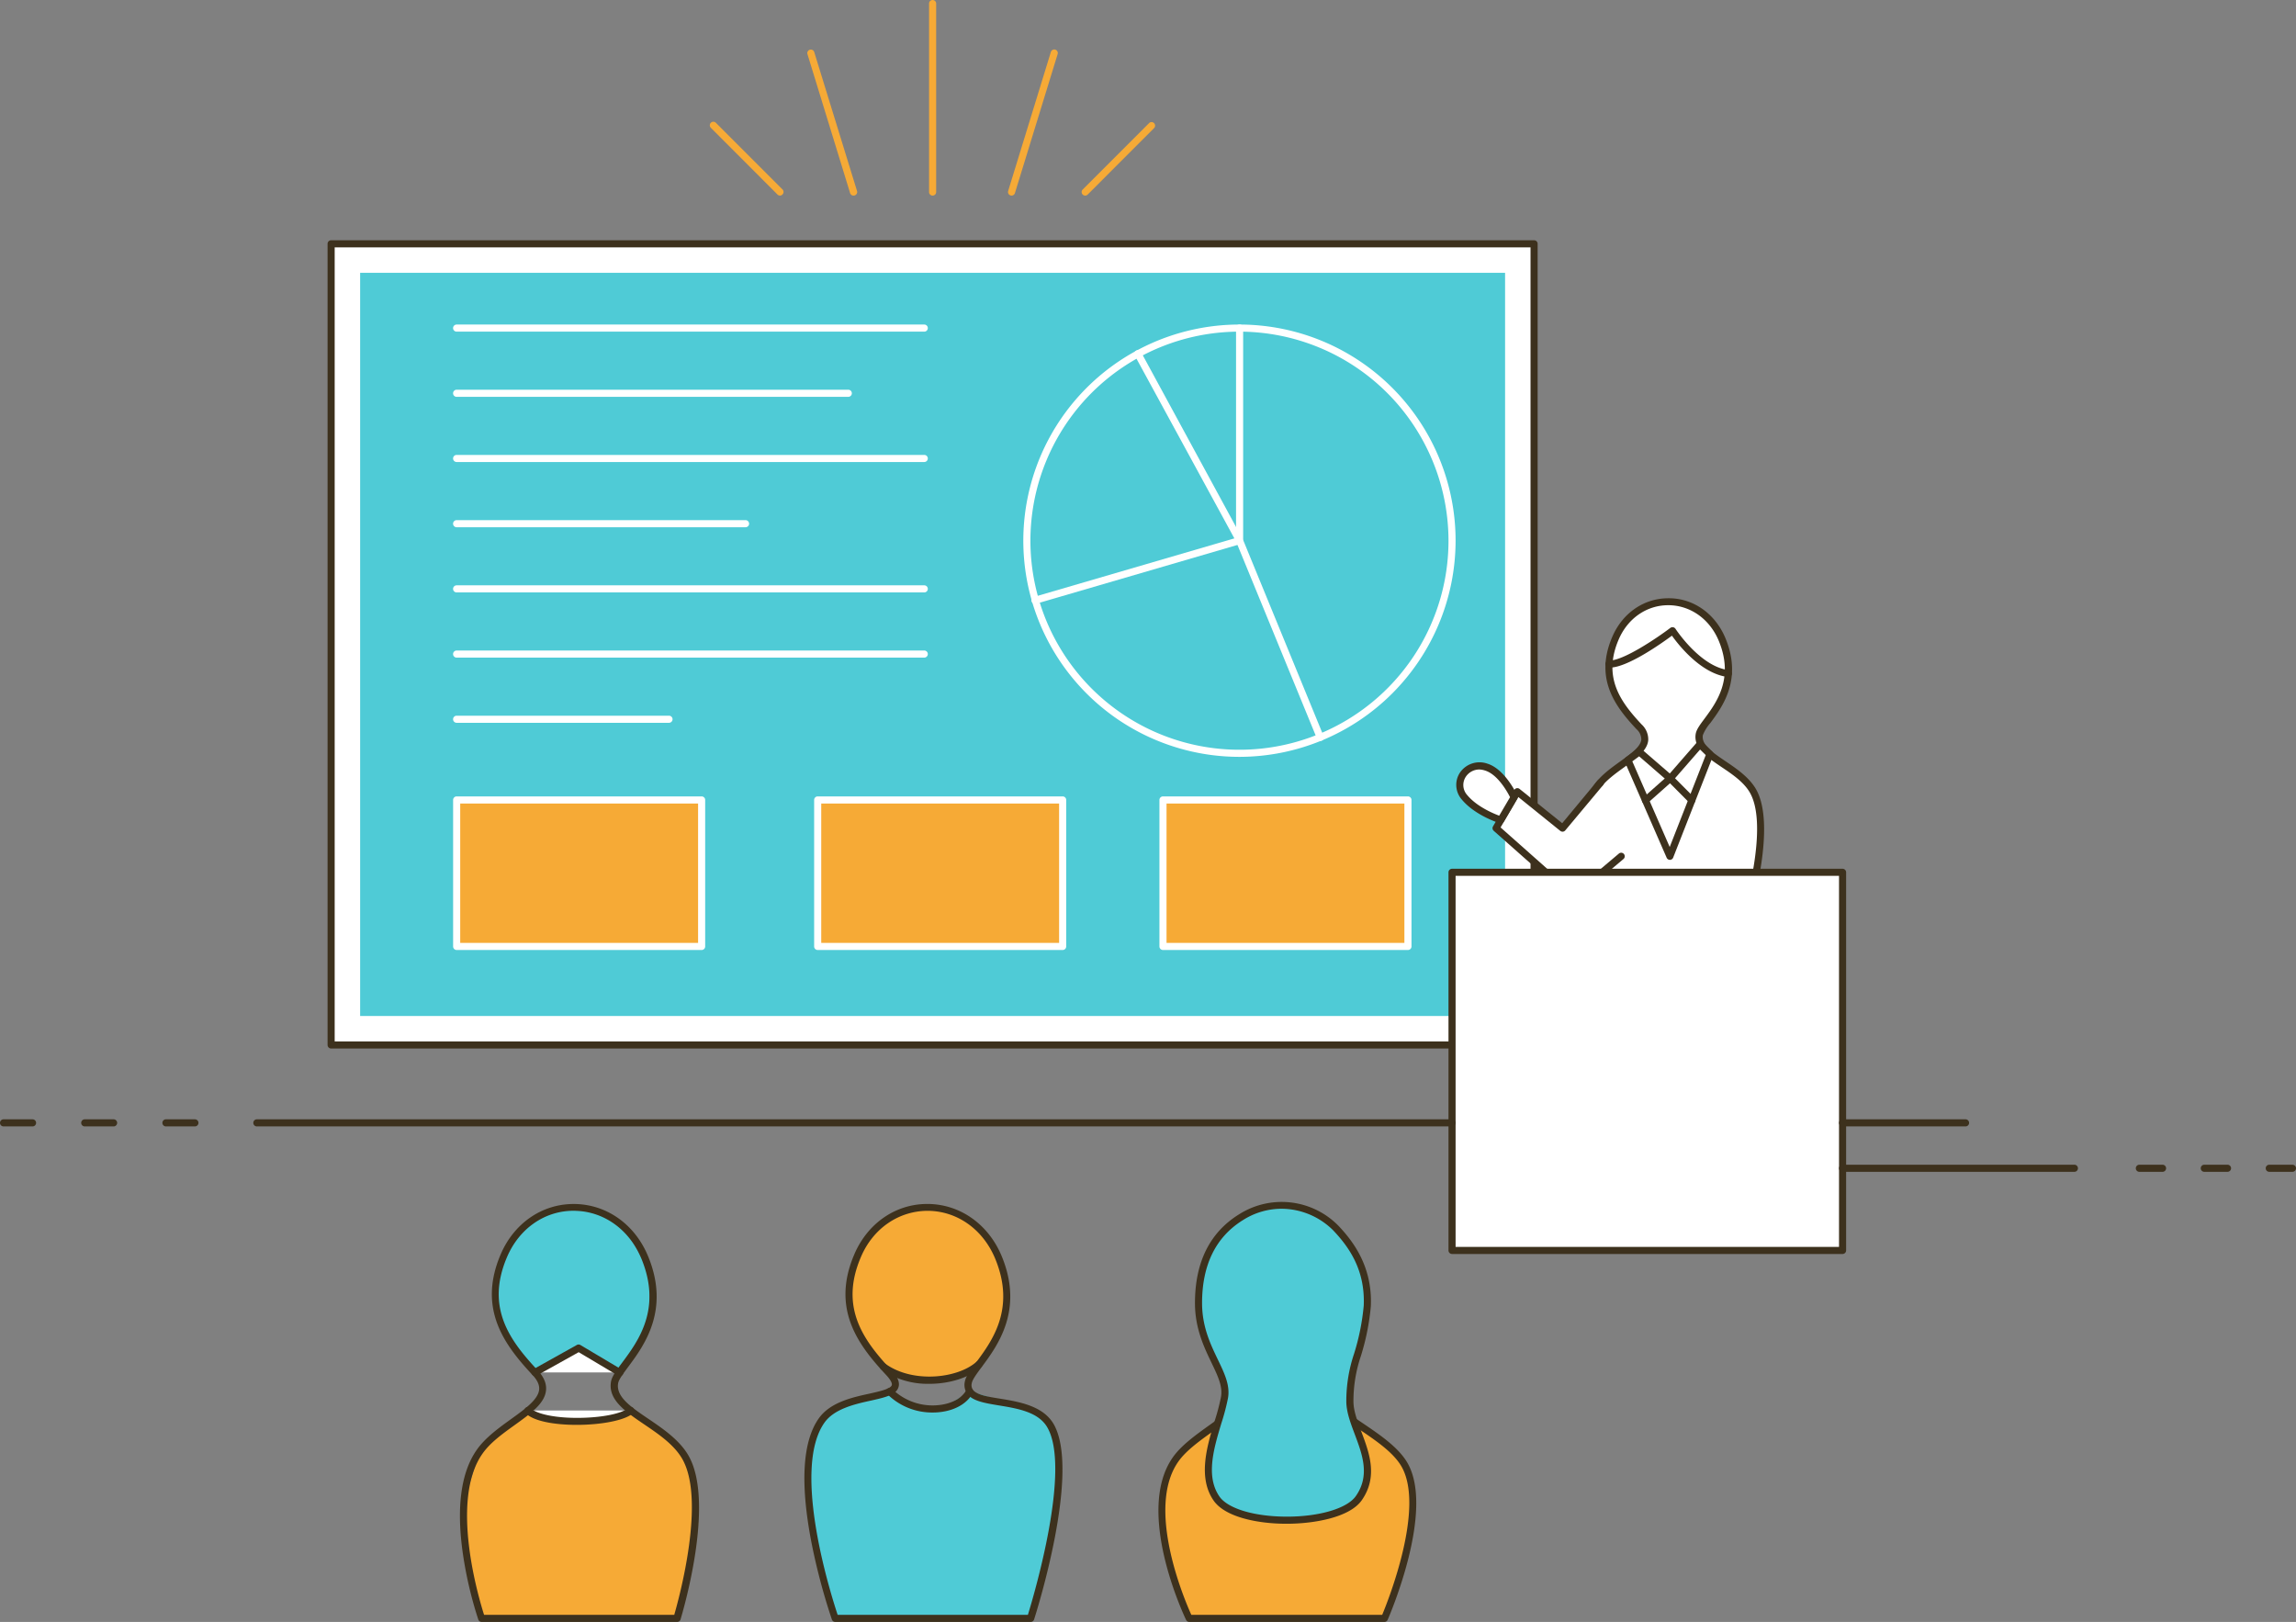 <svg xmlns="http://www.w3.org/2000/svg" viewBox="0 0 646.72 456.82"><rect x="0" y="0" width="646.72" height="456.82" fill="#808080" stroke="none"/><defs><style>.cls-1{fill:#fff;}.cls-2{fill:#3d311d;}.cls-3{fill:#4fcbd6;}.cls-4{fill:#f6aa36;}</style></defs><title>アセット 17</title><g id="レイヤー_2" data-name="レイヤー 2"><g id="イラスト"><rect class="cls-1" x="93.27" y="68.67" width="338.84" height="225.65"/><path class="cls-2" d="M432.11,295.32H93.27a1,1,0,0,1-1-1V68.67a1,1,0,0,1,1-1H432.11a1,1,0,0,1,1,1V294.32A1,1,0,0,1,432.11,295.32Zm-337.84-2H431.11V69.67H94.27Z"/><rect class="cls-3" x="101.44" y="76.84" width="322.5" height="209.32"/><polygon class="cls-4" points="149.74 396.38 135.07 408.86 130.7 422.99 132.44 443.74 135.62 455.82 190.83 455.82 196.67 429.12 193.45 411.2 183.53 401.39 177.67 397.27 163.69 400.35 150.68 398.55 149.74 396.38"/><polygon class="cls-3" points="155.9 340.82 146.31 346.74 141.59 354.39 139.53 365.7 141.68 374.2 150.7 386.54 162.96 379.7 175.03 386.54 182.89 372.08 183.03 358.42 176.31 346.17 168.12 341.1 155.9 340.82"/><polygon class="cls-4" points="250.55 386.85 240.91 373.35 239.22 362.17 244.03 349.09 249.59 343.58 257.11 340.03 263.53 340.18 275.69 344.86 282.84 356.57 283.08 369.69 280.8 376.38 273.14 386.85 262.89 388.73 250.55 386.85"/><path class="cls-3" d="M250.55,391.87l-15.51,5-4.61,3.51-2.73,12s.84,16.23.85,16.29,6.68,27.15,6.68,27.15h55l7-27.65,1-19.47-4.09-9.89-8.41-3.19-12.59-3.75-7.32,4.68-8.5-.56Z"/><circle class="cls-3" cx="349.16" cy="152.29" r="59.88" transform="translate(-5.42 291.5) rotate(-45)"/><rect class="cls-4" x="128.62" y="225.31" width="69.01" height="41.26"/><path class="cls-1" d="M197.63,267.57h-69a1,1,0,0,1-1-1V225.31a1,1,0,0,1,1-1h69a1,1,0,0,1,1,1v41.26A1,1,0,0,1,197.63,267.57Zm-68-2h67V226.31h-67Z"/><rect class="cls-4" x="230.31" y="225.31" width="69.01" height="41.26"/><path class="cls-1" d="M299.32,267.57h-69a1,1,0,0,1-1-1V225.31a1,1,0,0,1,1-1h69a1,1,0,0,1,1,1v41.26A1,1,0,0,1,299.32,267.57Zm-68-2h67V226.31h-67Z"/><rect class="cls-4" x="327.57" y="225.31" width="69.01" height="41.26"/><path class="cls-1" d="M396.58,267.57h-69a1,1,0,0,1-1-1V225.31a1,1,0,0,1,1-1h69a1,1,0,0,1,1,1v41.26A1,1,0,0,1,396.58,267.57Zm-68-2h67V226.31h-67Z"/><polyline class="cls-3" points="349.16 92.41 349.16 152.29 371.89 207.7"/><path class="cls-1" d="M371.89,208.7a1,1,0,0,1-.92-.62l-22.74-55.41a1,1,0,0,1-.07-.38V92.41a1,1,0,0,1,2,0v59.68l22.66,55.23a1,1,0,0,1-.93,1.38Z"/><polyline class="cls-3" points="320.51 99.69 349.16 152.29 291.67 169.09"/><path class="cls-1" d="M291.67,170.08a1,1,0,0,1-.28-2l56.3-16.44-28.06-51.51a1,1,0,0,1,1.75-1L350,151.81a1,1,0,0,1,0,.86,1,1,0,0,1-.64.58L292,170A1,1,0,0,1,291.67,170.08Z"/><path class="cls-1" d="M260.34,93.41H128.62a1,1,0,0,1,0-2H260.34a1,1,0,0,1,0,2Z"/><path class="cls-1" d="M238.94,111.77H128.62a1,1,0,0,1,0-2H238.94a1,1,0,0,1,0,2Z"/><path class="cls-1" d="M260.34,130.13H128.62a1,1,0,0,1,0-2H260.34a1,1,0,0,1,0,2Z"/><path class="cls-1" d="M210,148.5H128.62a1,1,0,0,1,0-2H210a1,1,0,0,1,0,2Z"/><path class="cls-1" d="M260.34,166.86H128.62a1,1,0,0,1,0-2H260.34a1,1,0,0,1,0,2Z"/><path class="cls-1" d="M260.34,185.22H128.62a1,1,0,0,1,0-2H260.34a1,1,0,0,1,0,2Z"/><path class="cls-1" d="M188.44,203.58H128.62a1,1,0,0,1,0-2h59.82a1,1,0,0,1,0,2Z"/><path class="cls-2" d="M190.66,456.82h-55a1,1,0,0,1-.94-.67,112.17,112.17,0,0,1-4.26-18c-2-13.37-.67-23.4,3.84-29.81,2.39-3.42,6.25-6.2,9.65-8.65,3.93-2.83,7.64-5.51,7.91-8.29.13-1.29-.48-2.64-1.87-4.13-7.8-8.36-15.57-18.57-8.95-34,3.75-8.74,11.61-14.16,20.54-14.16h.18c9.14.08,17.12,5.75,20.83,14.82,6.2,15.12-1.22,25.11-5.66,31.08-1.41,1.91-2.64,3.55-2.82,4.59-.65,3.8,3.58,6.67,8.49,10,4.06,2.75,8.65,5.87,11.21,10.17,7.88,13.27-1.74,45.09-2.15,46.44A1,1,0,0,1,190.66,456.82Zm-54.31-2h53.57c1.38-4.79,9-32.64,2.13-44.12-2.33-3.91-6.54-6.77-10.61-9.53-5.25-3.56-10.21-6.92-9.34-12,.26-1.51,1.55-3.24,3.19-5.44,4.45-6,11.18-15.06,5.41-29.13-3.4-8.31-10.68-13.51-19-13.58h-.17c-8.11,0-15.27,5-18.7,13-6.15,14.35.86,23.62,8.57,31.88,1.8,1.93,2.59,3.79,2.4,5.69-.36,3.68-4.24,6.48-8.73,9.71-3.44,2.48-7,5-9.19,8.17h0C126.64,422.62,134.86,450.17,136.35,454.82Zm-1.28-46h0Z"/><path class="cls-1" d="M148.71,397.27c4.11,4.33,24.72,3.88,29,0"/><path class="cls-2" d="M162.46,401.32c-6.2,0-12.26-1-14.47-3.36a1,1,0,1,1,1.45-1.38c1.63,1.72,7.15,2.84,13.69,2.77s12.12-1.22,13.86-2.82a1,1,0,0,1,1.35,1.48C176.05,400.1,169.18,401.32,162.46,401.32Z"/><polyline class="cls-1" points="150.68 386.54 162.96 379.7 174.49 386.54"/><path class="cls-2" d="M150.68,387.54a1,1,0,0,1-.87-.51,1,1,0,0,1,.39-1.36l12.27-6.85a1,1,0,0,1,1,0L175,385.68a1,1,0,1,1-1,1.72l-11-6.55-11.78,6.57A1,1,0,0,1,150.68,387.54Z"/><path class="cls-2" d="M290.27,456.82h-55a1,1,0,0,1-.95-.67,174.43,174.43,0,0,1-5.89-22.4c-3.06-16.28-2.33-27.8,2.18-34.23,3.19-4.53,9.36-5.93,14.32-7,2.92-.66,5.94-1.34,6.26-2.39.09-.26.09-1.06-1.6-2.87-7.8-8.36-15.57-18.57-8.94-34,3.75-8.74,11.61-14.16,20.54-14.16h.18c9.13.08,17.11,5.76,20.83,14.82,6.19,15.12-1.23,25.11-5.66,31.08-1.42,1.91-2.64,3.55-2.82,4.59a2.3,2.3,0,0,0,.3,1.82c1,1.44,4.29,2,7.74,2.54,5.31.87,11.92,2,14.94,7,7.89,13.29-4.89,53.51-5.44,55.22A1,1,0,0,1,290.27,456.82Zm-54.33-2h53.59c1.68-5.45,12.3-41.28,5.41-52.89-2.54-4.27-8.38-5.23-13.54-6.08-4-.66-7.54-1.24-9-3.35a4.28,4.28,0,0,1-.64-3.32c.26-1.51,1.55-3.24,3.18-5.44,4.45-6,11.18-15.06,5.42-29.13-3.41-8.31-10.68-13.51-19-13.58-8.16,0-15.41,4.9-18.86,13-6.16,14.35.86,23.62,8.57,31.88,1.14,1.22,2.59,3.05,2,4.82-.67,2.15-3.79,2.86-7.74,3.75-4.62,1-10.38,2.34-13.12,6.24h0C222.85,414,234.17,449.5,235.94,454.82Zm-4.55-54.72h0Z"/><path class="cls-2" d="M262.69,397.84a17.93,17.93,0,0,1-12.86-5.28,1,1,0,0,1,1.44-1.38,16.31,16.31,0,0,0,13.65,4.51c3.46-.47,6.13-2,7.34-4.29a1,1,0,0,1,1.76.94c-1.51,2.83-4.73,4.77-8.83,5.33A17.5,17.5,0,0,1,262.69,397.84Z"/><path class="cls-2" d="M261.76,389.76a23.2,23.2,0,0,1-13.5-4,1,1,0,0,1-.22-1.39,1,1,0,0,1,1.39-.23c7.62,5.48,20.23,4.17,25.6-.57a1,1,0,1,1,1.32,1.5C273.06,388,267.5,389.76,261.76,389.76Z"/><path class="cls-4" d="M331.08,411.05c6.44-9.17,27.1-15.72,18.9-24.51-7.67-8.21-15.2-17.93-8.76-33,7.86-18.34,32.06-18,39.7.64,8.08,19.71-7.69,30.22-8.54,35.12-1.37,7.94,17.59,13.74,23.11,23,7.75,13.05-5.53,43.44-5.53,43.44h-55S320.59,426,331.08,411.05Z"/><path class="cls-2" d="M390,456.82h-55a1,1,0,0,1-.91-.56c-.59-1.24-14.45-30.53-3.75-45.78h0c2.41-3.44,6.61-6.43,10.67-9.33,4.93-3.52,9.59-6.84,9.93-10.14a4.89,4.89,0,0,0-1.62-3.79c-7.8-8.36-15.57-18.57-8.94-34,3.75-8.74,11.61-14.16,20.54-14.16H361c9.13.08,17.11,5.76,20.83,14.82C388,369,380.62,379,376.18,384.93c-1.41,1.91-2.63,3.55-2.81,4.59-.66,3.8,4.72,7.43,10.41,11.28,4.92,3.33,10,6.77,12.57,11.07,7.92,13.34-4.93,43.09-5.48,44.35A1,1,0,0,1,390,456.82Zm-54.4-2h53.73c1.79-4.29,12.15-30.46,5.34-41.93-2.33-3.91-7.23-7.23-12-10.44-6.24-4.21-12.14-8.2-11.26-13.27.26-1.51,1.55-3.24,3.18-5.44,4.45-6,11.18-15.06,5.41-29.13-3.4-8.31-10.68-13.51-19-13.58h-.16c-8.12,0-15.27,5-18.71,13-6.15,14.35.87,23.62,8.58,31.88a6.78,6.78,0,0,1,2.13,5.35c-.42,4.2-5.43,7.78-10.75,11.57-3.92,2.8-8,5.69-10.19,8.84C322.64,424.83,333.68,450.67,335.56,454.82Z"/><path class="cls-3" d="M385.13,367.73c-1.22,13.34-5,16.08-4.91,27,0,8,9.21,17.67,2.5,27.26-5.72,8.17-34.38,8.35-40.07.09s.92-20.59,2.27-28.48c1.2-7-7.33-13.73-7.33-26.55,0-6.4,1.17-17.48,12-24.2a21.37,21.37,0,0,1,26.68,3C381.14,351,385.54,357.73,385.13,367.73Z"/><path class="cls-2" d="M362.45,429.17h-.17c-7.72,0-17.15-1.76-20.45-6.55-4.5-6.51-1.84-15.3.3-22.37a60.73,60.73,0,0,0,1.8-6.85c.5-2.94-.91-5.88-2.69-9.59-2.07-4.31-4.65-9.68-4.65-16.79,0-11.49,4.18-19.91,12.42-25a22.39,22.39,0,0,1,27.93,3.16c4.17,4.38,9.65,11.5,9.19,22.64v.05a66.92,66.92,0,0,1-2.81,14.07,39.42,39.42,0,0,0-2.09,12.8c0,2.61,1.1,5.51,2.25,8.57,2.22,5.91,4.74,12.6.07,19.27C380.11,427.43,370.08,429.17,362.45,429.17Zm-1.51-88.72a20.34,20.34,0,0,0-10.87,3.22c-7.62,4.74-11.48,12.6-11.48,23.35,0,6.66,2.37,11.58,4.45,15.92,1.87,3.88,3.47,7.23,2.86,10.8a61.64,61.64,0,0,1-1.86,7.09c-2.11,7-4.51,14.94-.57,20.65,2.36,3.42,9.75,5.65,18.82,5.69h.18c9.21,0,17-2.32,19.43-5.79,4.06-5.8,1.84-11.7-.3-17.41-1.22-3.24-2.37-6.3-2.38-9.27a41.7,41.7,0,0,1,2.17-13.37,64.64,64.64,0,0,0,2.74-13.66c.42-10.26-4.4-16.7-8.64-21.17A20.77,20.77,0,0,0,360.94,340.45Zm24.19,27.28h0Z"/><path class="cls-1" d="M449.86,221.61c4.88-7,18.05-10.25,11.83-16.91-5.81-6.23-11.52-13.6-6.64-25,6-13.89,24.3-13.65,30.09.49,6.12,14.94-5.83,22.9-6.47,26.62-1,6,10.84,8.75,15,15.78,5.88,9.89-1.69,34.59-1.69,34.59H450.28S441.91,232.94,449.86,221.61Z"/><path class="cls-2" d="M492,258.2H450.28a1,1,0,0,1-.95-.68c-.35-1-8.43-24.87-.29-36.49h0c1.84-2.62,4.78-4.74,7.37-6.6,2.94-2.12,5.71-4.11,5.9-6.11a3.88,3.88,0,0,0-1.35-2.94c-6-6.39-11.91-14.2-6.83-26,2.88-6.72,8.92-10.88,15.79-10.88h.14c7,0,13.15,4.41,16,11.37,4.75,11.58-.93,19.22-4.32,23.79a12,12,0,0,0-2.09,3.38c-.47,2.72,2.68,4.85,6.33,7.33,3.1,2.09,6.6,4.47,8.56,7.77,6,10.15-1.28,34.36-1.6,35.39A1,1,0,0,1,492,258.2Zm-41-2h40.24c1.16-4.07,6.63-24.59,1.58-33.08-1.73-2.91-4.9-5.06-8-7.14-4.05-2.74-7.87-5.33-7.18-9.32.21-1.2,1.2-2.54,2.46-4.23,3.34-4.5,8.39-11.3,4.07-21.84-2.54-6.2-8-10.09-14.17-10.13h-.12c-6.05,0-11.39,3.7-13.95,9.67-4.6,10.74.66,17.69,6.45,23.89a5.71,5.71,0,0,1,1.88,4.5c-.28,2.9-3.41,5.15-6.72,7.54-2.58,1.86-5.26,3.79-6.9,6.13h0C443.83,231.94,449.75,252.24,451,256.2Zm-1.14-34.59h0Z"/><polygon class="cls-1" points="461.75 211.75 470.42 219.27 478.8 209.66 481.63 212.42 470.36 241.18 458.54 214.1 461.75 211.75"/><path class="cls-2" d="M470.36,242.18a1,1,0,0,1-.91-.6L457.63,214.5a1,1,0,0,1,.32-1.2l3.21-2.35a1,1,0,0,1,1.24.05l7.93,6.86,7.72-8.86a1,1,0,0,1,.71-.34,1,1,0,0,1,.74.28l2.83,2.76a1,1,0,0,1,.23,1.08l-11.27,28.76a1,1,0,0,1-.91.64Zm-10.58-27.74,10.53,24.12,10.15-25.89-1.6-1.56-7.68,8.81a1,1,0,0,1-1.41.1l-8.07-7Z"/><polyline class="cls-1" points="463.48 225.42 470.43 219.27 476.54 225.42"/><path class="cls-2" d="M463.48,226.42a1,1,0,0,1-.75-.34,1,1,0,0,1,.09-1.41l6.94-6.15a1,1,0,0,1,1.37,0l6.12,6.15a1,1,0,0,1,0,1.42,1,1,0,0,1-1.41,0l-5.45-5.48-6.23,5.53A1,1,0,0,1,463.48,226.42Z"/><polyline class="cls-1" points="450.84 220.44 440.17 233.23 427.43 222.96 421.41 233.23 443.18 252.54 456.6 241.18"/><path class="cls-2" d="M443.18,253.54a1,1,0,0,1-.67-.25L420.74,234a1,1,0,0,1-.2-1.25l6-10.27a1,1,0,0,1,.68-.48,1,1,0,0,1,.81.21l12,9.65,10-12.05a1,1,0,0,1,1.41-.12,1,1,0,0,1,.13,1.41l-10.68,12.79a1,1,0,0,1-1.39.14l-11.83-9.54-5,8.56,20.51,18.19L456,240.41a1,1,0,0,1,1.29,1.53L443.82,253.3A1,1,0,0,1,443.18,253.54Z"/><path class="cls-1" d="M426.5,224.55s-3.16-7-7.79-8.5c-5.62-1.78-9.76,4.19-6.2,8.5s10.25,6.38,10.25,6.38Z"/><path class="cls-2" d="M422.76,231.93a1,1,0,0,1-.3-.05c-.28-.08-7-2.21-10.72-6.7a6.24,6.24,0,0,1-.49-7.6A6.67,6.67,0,0,1,419,215.1c5,1.59,8.27,8.73,8.41,9a1,1,0,0,1-.05.92l-3.75,6.38A1,1,0,0,1,422.76,231.93Zm-6.06-15.2a4.57,4.57,0,0,0-3.79,2,4.21,4.21,0,0,0,.37,5.21c2.65,3.2,7.24,5.14,9,5.8l3.06-5.21c-.77-1.52-3.46-6.38-7-7.49A5.75,5.75,0,0,0,416.7,216.73Z"/><rect class="cls-1" x="409.04" y="245.69" width="109.99" height="106.5"/><path class="cls-2" d="M519,353.19H409a1,1,0,0,1-1-1V245.69a1,1,0,0,1,1-1H519a1,1,0,0,1,1,1v106.5A1,1,0,0,1,519,353.19Zm-109-2H518V246.69H410Z"/><path class="cls-1" d="M349.16,213.17A60.88,60.88,0,1,1,410,152.29,60.95,60.95,0,0,1,349.16,213.17Zm0-119.76A58.88,58.88,0,1,0,408,152.29,58.94,58.94,0,0,0,349.16,93.41Z"/><path class="cls-1" d="M453.24,187c5.33.2,17.94-9.39,17.94-9.39s7.15,11.06,15.65,12.06"/><path class="cls-2" d="M486.83,190.68h-.12c-7.5-.89-13.83-8.92-15.77-11.64-3.05,2.25-12.58,9-17.54,9h-.2a1,1,0,0,1,0-2h0c4,.16,13.86-6.58,17.29-9.19a1,1,0,0,1,.78-.19,1.06,1.06,0,0,1,.67.44c.06.11,7,10.68,14.93,11.62a1,1,0,0,1-.12,2Z"/><path class="cls-4" d="M262.69,55.09a1,1,0,0,1-1-1V1a1,1,0,0,1,2,0V54.09A1,1,0,0,1,262.69,55.09Z"/><path class="cls-4" d="M305.67,55.09a1,1,0,0,1-.71-.3,1,1,0,0,1,0-1.41l18.77-18.77A1,1,0,0,1,325.15,36L306.38,54.79A1,1,0,0,1,305.67,55.09Z"/><path class="cls-4" d="M284.93,55.09a1,1,0,0,1-.3-.05,1,1,0,0,1-.66-1.25L296,14.64a1,1,0,0,1,1.25-.66,1,1,0,0,1,.66,1.25L285.88,54.38A1,1,0,0,1,284.93,55.09Z"/><path class="cls-4" d="M219.7,55.09a1,1,0,0,1-.7-.3L200.23,36a1,1,0,0,1,0-1.42,1,1,0,0,1,1.41,0l18.77,18.77a1,1,0,0,1,0,1.41A1,1,0,0,1,219.7,55.09Z"/><path class="cls-4" d="M240.45,55.09a1,1,0,0,1-1-.71L227.43,15.23a1,1,0,0,1,1.91-.59L241.4,53.79a1,1,0,0,1-.66,1.25A1,1,0,0,1,240.45,55.09Z"/><path class="cls-2" d="M553.67,317.26H519a1,1,0,0,1,0-2h34.64a1,1,0,0,1,0,2Z"/><path class="cls-2" d="M584.3,330.05H519a1,1,0,0,1,0-2H584.3a1,1,0,0,1,0,2Z"/><path class="cls-2" d="M409,317.26H72.35a1,1,0,0,1,0-2H409a1,1,0,0,1,0,2Z"/><path class="cls-2" d="M54.9,317.26H46.74a1,1,0,0,1,0-2H54.9a1,1,0,0,1,0,2Z"/><path class="cls-2" d="M32,317.26H23.87a1,1,0,0,1,0-2H32a1,1,0,1,1,0,2Z"/><path class="cls-2" d="M9.17,317.26H1a1,1,0,0,1,0-2H9.17a1,1,0,1,1,0,2Z"/><path class="cls-2" d="M645.72,330.05h-6.53a1,1,0,0,1,0-2h6.53a1,1,0,0,1,0,2Z"/><path class="cls-2" d="M627.43,330.05h-6.54a1,1,0,0,1,0-2h6.54a1,1,0,0,1,0,2Z"/><path class="cls-2" d="M609.13,330.05H602.6a1,1,0,0,1,0-2h6.53a1,1,0,0,1,0,2Z"/></g></g></svg>